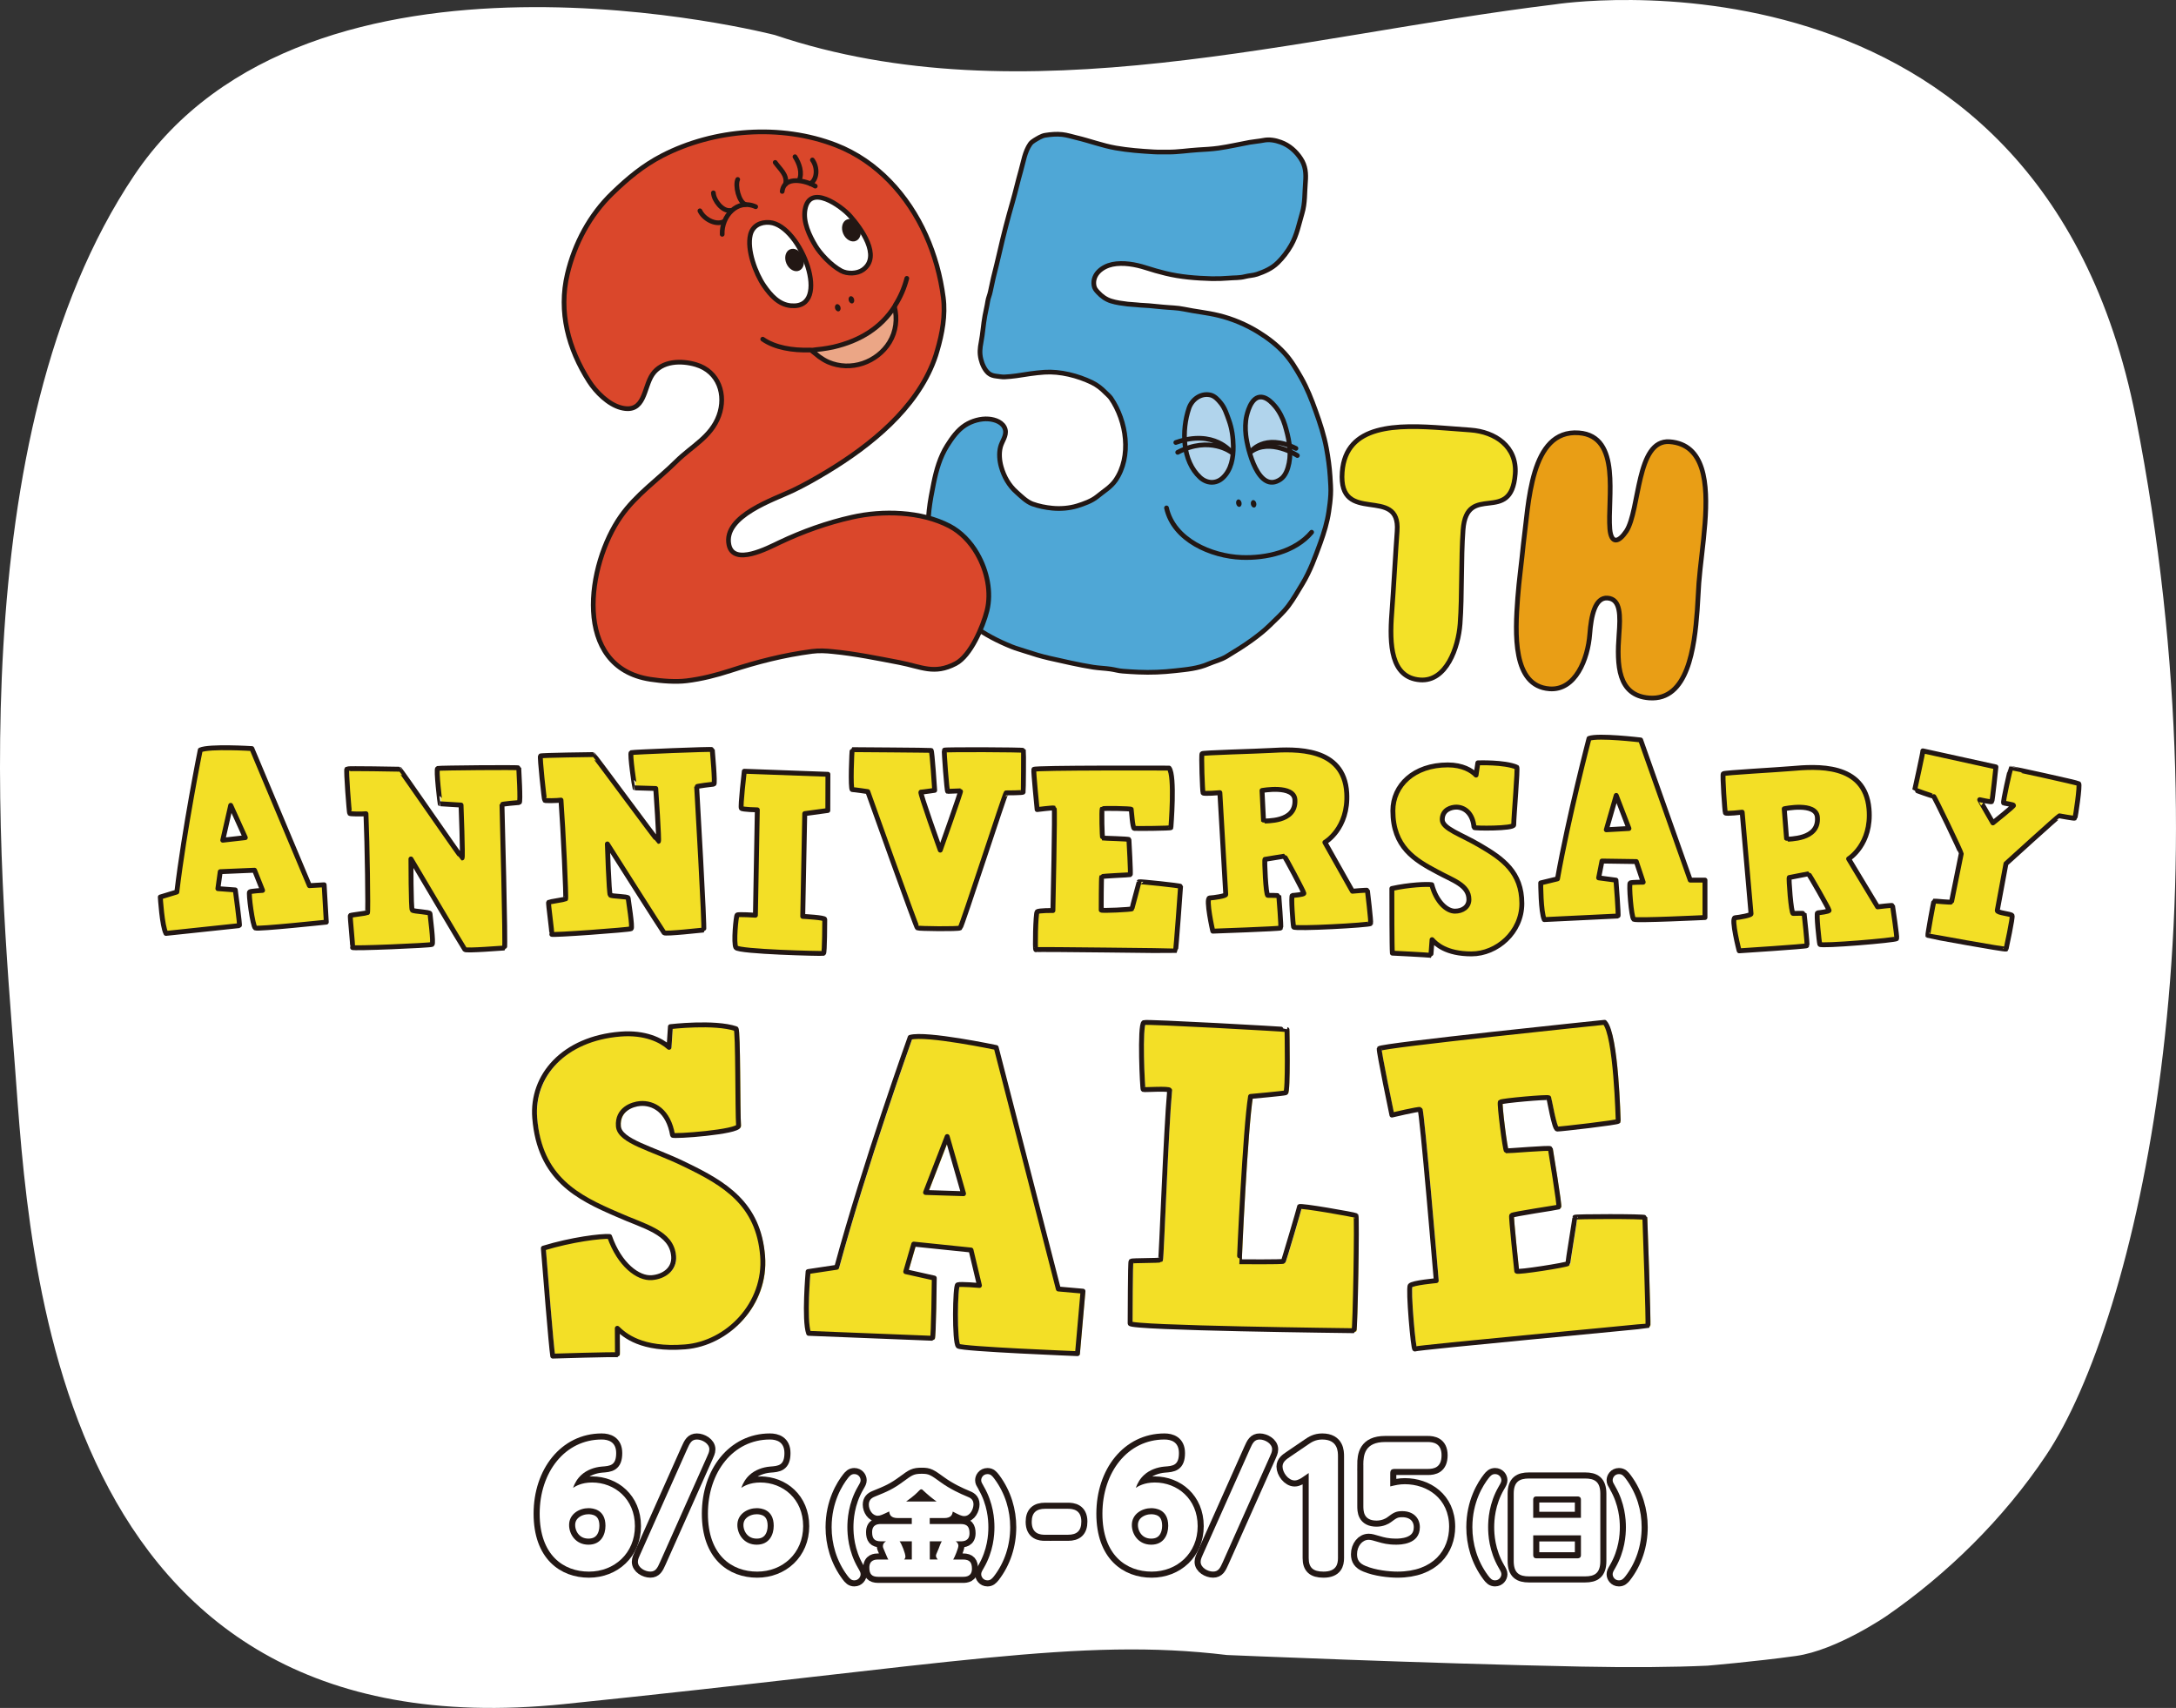<?xml version="1.0" encoding="UTF-8"?>
<svg id="Layer_2" data-name="Layer 2" xmlns="http://www.w3.org/2000/svg" viewBox="0 0 1155.84 907.07">
  <rect x="0" y="0" width="1155.84" height="907.07" fill="#333333" stroke="none"/>
  <defs>
    <style>
      .cls-1, .cls-2, .cls-3, .cls-4 {
        stroke: #221714;
        stroke-linecap: round;
        stroke-linejoin: round;
      }

      .cls-1, .cls-2, .cls-4 {
        stroke-width: 2.5px;
      }

      .cls-1, .cls-5, .cls-3 {
        fill: none;
      }

      .cls-6 {
        fill: #da472b;
      }

      .cls-2 {
        fill: #f3e128;
      }

      .cls-5 {
        stroke: #231815;
        stroke-width: 6.45px;
      }

      .cls-7 {
        fill: #fff;
      }

      .cls-8 {
        fill: #221714;
      }

      .cls-9 {
        fill: #eba686;
      }

      .cls-3 {
        stroke-width: 2.6px;
      }

      .cls-4 {
        fill: #e99e15;
      }

      .cls-10 {
        fill: #f3df26;
      }

      .cls-11 {
        fill: #b1d4ec;
      }

      .cls-12 {
        fill: #4fa7d6;
      }
    </style>
  </defs>
  <g id="_デザイン" data-name="デザイン">
    <g>
      <g>
        <path class="cls-7" d="M1002.24,858.11c31.72-21.93,61.87-51.16,84.73-85.42,47.74-71.53,98.75-290.37,47.5-550.87C1083.23-38.67,825.8,2.35,825.8,2.35c-136.4,16.56-282.39,60.7-414.18,16.26,0,0-247.24-64.19-340.36,74.56C-21.85,231.92.19,464.31,7.87,565.51c7.69,101.2,18.75,367.51,291.76,339.51,206.57-21.19,273.53-35.51,352.06-26.06,0,0,104.48,4.49,188.44,6.16,26.34.52,48.4.33,66.83-.5,0,0,25.25-2.13,46.98-5.15,21.73-3.02,48.3-21.35,48.3-21.35Z"/>
        <g>
          <g>
            <path class="cls-12" d="M678.53,139.66c-2.96,2.92-6.97,4.66-10.84,5.98-2.06.68-4.21.69-6.35,1.25-2.87.77-5.75.55-8.67.82-3.05.26-6.12.34-9.16.28-8.19-.23-16.49-.87-24.46-2.83-3.52-.86-6.93-1.83-10.4-2.96-5.47-1.75-12.09-2.97-17.81-1.78-5.26,1.1-10.65,5.15-9.76,11.08.25,1.63.96,2.5,2.14,3.74,1.92,2.12,4.29,3.81,7,4.64,2.82.88,5.74,1.24,8.76,1.62,1.74.22,3.37.18,5.14.41,2.1.28,4.26.24,6.35.45,2.38.24,4.79.45,7.18.69,3.71.37,7.64.37,11.28,1.14,6.09,1.28,12.24,1.84,18.29,3.32,7.39,1.77,14.78,4.9,21.27,8.92,4.96,3.08,9.68,6.67,13.64,10.96,3.63,3.92,6.37,8.6,9.02,13.22,3.15,5.55,5.5,11.51,7.64,17.51,2.4,6.61,4.55,13.17,5.82,20.11.89,4.86,1.59,9.81,1.91,14.78.19,3.19.49,6.53.3,9.73-.16,3.01-.55,6.03-1,8.99-.84,5.66-2.53,11.16-4.46,16.53-2.73,7.46-5.44,15.08-9.62,21.93-2.37,3.87-4.58,7.86-7.33,11.52-2.84,3.78-6.61,7.12-10.01,10.47-2.66,2.63-5.87,5.15-8.96,7.42-4.45,3.27-9.2,6.19-13.95,9.06-3.1,1.84-6.22,2.52-9.53,3.93-5.58,2.45-11.68,2.98-17.69,3.63-6.51.75-13.06,1.02-19.62.73-2.74-.11-5.52-.3-8.25-.51-2.22-.14-4.23-.79-6.44-1.1-3.07-.44-6.16-.52-9.24-.99-7.99-1.26-15.67-3.11-23.51-4.85-4.17-.95-8.25-2.2-12.3-3.54-2.47-.86-5.05-1.49-7.48-2.49-14.59-5.86-28.24-14.51-36.01-28.68-5.16-9.34-8.09-19.32-8.4-30.05-.12-4.49,0-9.14.47-13.61.53-4.92,1.5-9.74,2.46-14.59,1.41-6.89,3.37-13.82,7.13-19.82,2.55-4.03,5.51-8.28,9.66-10.94,3.51-2.24,8.17-3.6,12.38-3.26,3.51.27,7.87,1.8,8.85,5.62.83,3.29-1.81,6.27-2.56,9.31-.85,3.34-.51,7.16.41,10.46,1.44,5.14,4.1,9.93,8.14,13.47,2.52,2.26,5.2,4.97,8.39,6.22,3.41,1.23,7.03,1.95,10.61,2.29,4.31.42,8.99.06,13.15-1.19,3.59-1.11,7.83-2.61,10.74-5,3.4-2.83,7.17-4.94,9.71-8.63,8.68-12.65,5.86-31.38-2.42-43.53-.82-1.17-1.99-2.09-2.98-3.1-2.08-2.15-4.47-4-7.15-5.3-7.49-3.61-16.82-6.01-25.2-5.46-4.99.33-9.97,1.14-14.9,1.91-2.11.33-4.12.45-6.19.59-1.6.09-2.92-.27-4.44-.4-1.55-.18-3.03-.56-4.22-1.58-2.09-1.82-3.37-4.8-4.02-7.44-.78-3.23-.51-5.83.09-8.97.9-4.61,1.16-9.4,2.02-14.05.46-2.57,1.13-5.13,1.51-7.71.28-1.87,1.06-3.35,1.42-5.26.48-2.37.99-4.69,1.53-7.07,1.14-4.68,2.36-9.35,3.41-14.05,2.01-8.87,4.32-17.76,6.87-26.55,1.56-5.4,2.79-10.92,4.35-16.35,1.36-4.72,2.07-10.09,4.94-14.24.65-.89,1.39-1.45,2.32-2.01,1.68-1,3.75-2.36,5.72-2.66,2.87-.46,6.05-.74,8.96-.41,2.6.27,5.15,1.12,7.7,1.72,6.99,1.66,13.67,4.21,20.78,5.45,6.6,1.16,13.36,1.67,20.03,2.06,2.56.16,5.19.05,7.76.09,5.41.03,10.58-.84,15.92-1.17,3.63-.21,7.26-.4,10.88-.9,5.55-.79,11-2.07,16.51-3.08,2.37-.42,4.85-.59,7.22-1.05,3.19-.67,6.41-.09,9.42,1.01,4.43,1.62,8.01,4.79,10.56,8.7,2.58,3.86,2.84,7.99,2.47,12.42-.47,5.58-.15,11.21-1.76,16.57-1.74,5.87-2.75,11.5-5.82,16.94-1.95,3.45-4.41,6.67-7.27,9.46"/>
            <path class="cls-1" d="M678.53,139.66c-2.96,2.92-6.97,4.66-10.84,5.98-2.06.68-4.21.69-6.35,1.25-2.87.77-5.75.55-8.67.82-3.05.26-6.12.34-9.16.28-8.19-.23-16.49-.87-24.46-2.83-3.52-.86-6.93-1.83-10.4-2.96-5.47-1.75-12.09-2.97-17.81-1.78-5.26,1.1-10.65,5.15-9.76,11.08.25,1.63.96,2.5,2.14,3.74,1.92,2.12,4.29,3.81,7,4.64,2.82.88,5.74,1.24,8.76,1.62,1.74.22,3.37.18,5.14.41,2.1.28,4.26.24,6.35.45,2.38.24,4.79.45,7.18.69,3.71.37,7.64.37,11.28,1.14,6.09,1.28,12.24,1.84,18.29,3.32,7.39,1.77,14.78,4.9,21.27,8.92,4.96,3.08,9.68,6.67,13.64,10.96,3.63,3.92,6.37,8.6,9.02,13.22,3.15,5.55,5.5,11.51,7.64,17.51,2.4,6.61,4.55,13.17,5.82,20.11.89,4.86,1.59,9.81,1.91,14.78.19,3.19.49,6.53.3,9.73-.16,3.01-.55,6.03-1,8.99-.84,5.66-2.53,11.16-4.46,16.53-2.73,7.46-5.44,15.08-9.62,21.93-2.37,3.87-4.58,7.86-7.33,11.52-2.84,3.78-6.61,7.12-10.01,10.47-2.66,2.63-5.87,5.15-8.96,7.42-4.45,3.27-9.2,6.19-13.95,9.06-3.1,1.84-6.22,2.52-9.53,3.93-5.58,2.45-11.68,2.98-17.69,3.63-6.51.75-13.06,1.02-19.62.73-2.74-.11-5.52-.3-8.25-.51-2.22-.14-4.23-.79-6.44-1.1-3.07-.44-6.16-.52-9.24-.99-7.99-1.26-15.67-3.11-23.51-4.85-4.17-.95-8.25-2.2-12.3-3.54-2.47-.86-5.05-1.49-7.48-2.49-14.59-5.86-28.24-14.51-36.01-28.68-5.16-9.34-8.09-19.32-8.4-30.05-.12-4.49,0-9.14.47-13.61.53-4.92,1.5-9.74,2.46-14.59,1.41-6.89,3.37-13.82,7.13-19.82,2.55-4.03,5.51-8.28,9.66-10.94,3.51-2.24,8.17-3.6,12.38-3.26,3.51.27,7.87,1.8,8.85,5.62.83,3.29-1.81,6.27-2.56,9.31-.85,3.34-.51,7.16.41,10.46,1.44,5.14,4.1,9.93,8.14,13.47,2.52,2.26,5.2,4.97,8.39,6.22,3.41,1.23,7.03,1.95,10.61,2.29,4.31.42,8.99.06,13.15-1.19,3.59-1.11,7.83-2.61,10.74-5,3.4-2.83,7.17-4.94,9.71-8.63,8.68-12.65,5.86-31.38-2.42-43.53-.82-1.17-1.99-2.09-2.98-3.1-2.08-2.15-4.47-4-7.15-5.3-7.49-3.61-16.82-6.01-25.2-5.46-4.99.33-9.97,1.14-14.9,1.91-2.11.33-4.12.45-6.19.59-1.6.09-2.92-.27-4.44-.4-1.55-.18-3.03-.56-4.22-1.58-2.09-1.82-3.37-4.8-4.02-7.44-.78-3.23-.51-5.83.09-8.97.9-4.61,1.16-9.4,2.02-14.05.46-2.57,1.13-5.13,1.51-7.71.28-1.87,1.06-3.35,1.42-5.26.48-2.37.99-4.69,1.53-7.07,1.14-4.68,2.36-9.35,3.41-14.05,2.01-8.87,4.32-17.76,6.87-26.55,1.56-5.4,2.79-10.92,4.35-16.35,1.36-4.72,2.07-10.09,4.94-14.24.65-.89,1.39-1.45,2.32-2.01,1.68-1,3.75-2.36,5.72-2.66,2.87-.46,6.05-.74,8.96-.41,2.6.27,5.15,1.12,7.7,1.72,6.99,1.66,13.67,4.21,20.78,5.45,6.6,1.16,13.36,1.67,20.03,2.06,2.56.16,5.19.05,7.76.09,5.41.03,10.58-.84,15.92-1.17,3.63-.21,7.26-.4,10.88-.9,5.55-.79,11-2.07,16.51-3.08,2.37-.42,4.85-.59,7.22-1.05,3.19-.67,6.41-.09,9.42,1.01,4.43,1.62,8.01,4.79,10.56,8.7,2.58,3.86,2.84,7.99,2.47,12.42-.47,5.58-.15,11.21-1.76,16.57-1.74,5.87-2.75,11.5-5.82,16.94-1.95,3.45-4.41,6.67-7.27,9.46Z"/>
            <path class="cls-11" d="M680.19,254.53c-11.73,8.03-17.57-15.94-18.41-23.49-.36-3.22-.35-6.93.39-10.11.95-4.05,3.43-11.4,8.96-9.88,2.4.66,4.51,2.77,6.08,4.62,2.33,2.71,4.29,6.65,5.29,10.01,1.94,6.47,3.56,13.57,2.2,20.3-.62,3.1-1.83,6.7-4.5,8.55"/>
            <path class="cls-1" d="M680.19,254.53c-11.73,8.03-17.57-15.94-18.41-23.49-.36-3.22-.35-6.93.39-10.11.95-4.05,3.43-11.4,8.96-9.88,2.4.66,4.51,2.77,6.08,4.62,2.33,2.71,4.29,6.65,5.29,10.01,1.94,6.47,3.56,13.57,2.2,20.3-.62,3.1-1.83,6.7-4.5,8.55Z"/>
            <path class="cls-1" d="M689.13,241.93s-14.63-9.63-24.98-1.76c0,0,7.21-10.44,24.23-2.03"/>
            <path class="cls-11" d="M631.5,216.89c1.59-4.71,6.29-8.29,11.47-7.11,2.25.52,4.03,2.47,5.43,4.22,2.21,2.64,3.26,6.09,4.41,9.27,1.6,4.47,2.2,9.03,2.28,13.81.08,5.87-1.05,12.46-5.52,16.63-3.66,3.45-8.55,3.1-12.1-.14-9.55-8.78-9.86-25.07-5.96-36.68"/>
            <path class="cls-1" d="M631.5,216.89c1.59-4.71,6.29-8.29,11.47-7.11,2.25.52,4.03,2.47,5.43,4.22,2.21,2.64,3.26,6.09,4.41,9.27,1.6,4.47,2.2,9.03,2.28,13.81.08,5.87-1.05,12.46-5.52,16.63-3.66,3.45-8.55,3.1-12.1-.14-9.55-8.78-9.86-25.07-5.96-36.68Z"/>
            <path class="cls-1" d="M625.56,240.23c17.09-8.97,28.64.05,28.64.05,0,0-9.2-12.51-29.64-5.28"/>
            <path class="cls-8" d="M664.45,267.85c.2,1.09,1.02,1.86,1.82,1.68.78-.13,1.26-1.14,1.03-2.25-.2-1.08-1.02-1.83-1.81-1.66-.79.17-1.26,1.14-1.04,2.23"/>
            <path class="cls-8" d="M656.64,267.49c.19,1.11,1.02,1.85,1.79,1.69.78-.14,1.26-1.16,1.04-2.23-.21-1.09-1.02-1.85-1.81-1.7-.78.17-1.26,1.16-1.03,2.25"/>
            <path class="cls-1" d="M696.71,282.66c-8.73,10.45-24.22,13.91-37.29,13.39-15.88-.63-36.03-9.16-39.8-26.31"/>
          </g>
          <g>
            <path class="cls-6" d="M519.09,294.11c5.35,9.26,7.59,20.61,5.16,30.29-2.12,8.36-8.65,23.9-16.63,28.04-11.48,5.97-18.02,1.7-29.99-.61-11.71-2.23-23.26-4.62-35.15-5.78-3.65-.39-7.31-.61-11.15-.11-15.2,2.01-28.87,5.51-43.47,10.26-7.49,2.43-15.26,4.41-23.11,5.36-5.75.71-13.18.16-19.27-.78-41.85-6.43-33.66-61.1-15.66-86.61,8.13-11.55,19.61-19.41,29.39-29.11,8.15-8.09,18.44-12.92,22.61-24.25,4.05-11.05.06-23.51-12.13-27.17-7.78-2.3-18.08-2.13-23.13,5.23-4.74,6.89-3.84,21-16.66,17.68-6.77-1.76-13.34-8.32-17.06-14.15-10.95-17.18-16.25-36.78-11.46-56.9,3.83-16.13,11.9-31.33,23.88-42.87,8.21-7.94,16.33-14.72,26.53-19.98,27.51-14.2,62.88-16.94,92.27-5.56,21.85,8.47,38.23,26.67,47.72,47.78,4.71,10.5,7.82,21.72,9.28,33.12,1.23,9.45-.58,19.2-3.24,28.25-.46,1.68-.98,3.27-1.56,4.84-9.59,26-33.84,45.48-56.8,59.36-5.81,3.51-11.94,6.99-18.03,9.92-9.88,4.79-37.42,13.58-34.23,28.97,2.39,11.44,20.69,1.7,26.91-1.25,12.28-5.82,25.22-10.45,38.51-13.42,16.3-3.68,36.6-3.16,51.68,4.68,6.06,3.14,11.18,8.46,14.81,14.77"/>
            <path class="cls-1" d="M519.09,294.11c5.35,9.26,7.59,20.61,5.16,30.29-2.12,8.36-8.65,23.9-16.63,28.04-11.48,5.97-18.02,1.7-29.99-.61-11.71-2.23-23.26-4.62-35.15-5.78-3.65-.39-7.31-.61-11.15-.11-15.2,2.01-28.87,5.51-43.47,10.26-7.49,2.43-15.26,4.41-23.11,5.36-5.75.71-13.18.16-19.27-.78-41.85-6.43-33.66-61.1-15.66-86.61,8.13-11.55,19.61-19.41,29.39-29.11,8.15-8.09,18.44-12.92,22.61-24.25,4.05-11.05.06-23.51-12.13-27.17-7.78-2.3-18.08-2.13-23.13,5.23-4.74,6.89-3.84,21-16.66,17.68-6.77-1.76-13.34-8.32-17.06-14.15-10.95-17.18-16.25-36.78-11.46-56.9,3.83-16.13,11.9-31.33,23.88-42.87,8.21-7.94,16.33-14.72,26.53-19.98,27.51-14.2,62.88-16.94,92.27-5.56,21.85,8.47,38.23,26.67,47.72,47.78,4.71,10.5,7.82,21.72,9.28,33.12,1.23,9.45-.58,19.2-3.24,28.25-.46,1.68-.98,3.27-1.56,4.84-9.59,26-33.84,45.48-56.8,59.36-5.81,3.51-11.94,6.99-18.03,9.92-9.88,4.79-37.42,13.58-34.23,28.97,2.39,11.44,20.69,1.7,26.91-1.25,12.28-5.82,25.22-10.45,38.51-13.42,16.3-3.68,36.6-3.16,51.68,4.68,6.06,3.14,11.18,8.46,14.81,14.77Z"/>
            <path class="cls-7" d="M420.07,162.34c22.17,2.13,5.47-42.75-11.24-44.19-4.91-.42-9.09,1.81-10.24,6.53-1.94,7.9,2.74,20.51,7.22,27.03,3.57,5.17,7.9,10.03,14.26,10.64"/>
            <path class="cls-1" d="M420.07,162.34c22.17,2.13,5.47-42.75-11.24-44.19-4.91-.42-9.09,1.81-10.24,6.53-1.94,7.9,2.74,20.51,7.22,27.03,3.57,5.17,7.9,10.03,14.26,10.64Z"/>
            <path class="cls-8" d="M426.42,136.2c1.34,3.12.49,6.49-1.93,7.53-2.37,1.04-5.4-.66-6.76-3.77-1.34-3.13-.5-6.51,1.89-7.53,2.42-1.04,5.46.67,6.8,3.78"/>
            <path class="cls-7" d="M446.8,143.81c3.29,1.78,8.48,1.66,11.56-.53,10.06-7.14-1.28-22.34-6.77-28.54-4.71-5.33-21.57-17.48-23.97-3.4-1.14,6.59,2.32,13.86,5.65,19.35,2.33,3.83,7.94,10.1,13.53,13.12"/>
            <path class="cls-1" d="M446.8,143.81c3.29,1.78,8.48,1.66,11.56-.53,10.06-7.14-1.28-22.34-6.77-28.54-4.71-5.33-21.57-17.48-23.97-3.4-1.14,6.59,2.32,13.86,5.65,19.35,2.33,3.83,7.94,10.1,13.53,13.12Z"/>
            <path class="cls-8" d="M456.6,120.41c1.34,3.1.49,6.49-1.92,7.51-2.4,1.04-5.42-.67-6.78-3.78-1.34-3.12-.5-6.5,1.89-7.52,2.42-1.04,5.44.66,6.8,3.79"/>
            <path class="cls-8" d="M446.41,163.02c.32,1.03-.06,2.08-.83,2.31-.78.24-1.65-.42-1.99-1.44-.31-1.05.06-2.09.83-2.32.78-.25,1.66.41,1.99,1.45"/>
            <path class="cls-8" d="M453.64,158.79c.34,1.05-.04,2.09-.81,2.33-.77.24-1.65-.42-1.97-1.45-.33-1.02.04-2.08.81-2.31.78-.24,1.67.39,1.98,1.43"/>
            <path class="cls-1" d="M429.97,185.89c-8.85.27-18.26-1.18-24.83-5.76"/>
            <path class="cls-1" d="M481.68,147.83c-1.36,5.22-3.44,9.95-6.11,14.17"/>
            <path class="cls-1" d="M383.61,124.44c-.36-9.59,7.97-19.08,17.79-14.65"/>
            <path class="cls-1" d="M384.27,117.79c-4.54,1.9-10.58-1.67-12.5-5.84"/>
            <path class="cls-1" d="M388.04,111.76c-4.33.65-8.92-5.42-9.11-9.33"/>
            <path class="cls-1" d="M395.95,108.6c-3.53-1.28-5.59-10.18-4.09-13.3"/>
            <path class="cls-1" d="M415.48,101.67c1.07-8.6,12.71-5.77,17.57-2.82"/>
            <path class="cls-1" d="M417.2,97.82c1.32-4.81-3.07-8.13-5.43-11.56"/>
            <path class="cls-1" d="M424.43,95.87c1.95-4,.13-9.11-2.16-12.63"/>
            <path class="cls-1" d="M430.39,97.51c3.63-1.98,4.14-8.41,1.14-12.55"/>
            <path class="cls-9" d="M475.25,162.69c-7.19,11.39-18.48,18.36-32.67,21.63-2,.43-4.04.77-6.07,1.04-1.12.13-2.23.27-3.37.37-.23,0-2.04.39-2.23.16.49.69,1.46,1.26,2.09,1.83.7.62,1.43,1.19,2.2,1.77,1.5,1.08,3.1,2.05,4.77,2.79,5.79,2.52,12.42,2.69,18.39.66,5.78-1.97,10.91-5.9,14.1-11.14,3.48-5.68,4.29-12.55,2.65-18.96"/>
            <path class="cls-1" d="M475.25,162.69c-7.19,11.39-18.48,18.36-32.67,21.63-2,.43-4.04.77-6.07,1.04-1.12.13-2.23.27-3.37.37-.23,0-2.04.39-2.23.16.49.69,1.46,1.26,2.09,1.83.7.62,1.43,1.19,2.2,1.77,1.5,1.08,3.1,2.05,4.77,2.79,5.79,2.52,12.42,2.69,18.39.66,5.78-1.97,10.91-5.9,14.1-11.14,3.48-5.68,4.29-12.55,2.65-18.96"/>
          </g>
          <path class="cls-2" d="M742.12,282.02c1.85-24.69-31.35-2.35-29.17-31.34,1.92-25.55,29.1-25.24,54.22-23.35,4.73.36,9.44.71,13.96,1.05,13.1.98,24.82,8.77,23.72,23.37-2.06,27.48-25.77,3.89-27.7,29.66-1.15,15.24-.45,34.73-1.59,49.97-.93,12.45-7.28,30.76-21.23,29.71-15.67-1.18-16.29-18.93-15.06-35.25.95-12.67,2.07-33.31,2.86-43.83Z"/>
          <path class="cls-4" d="M844.45,336.77c-1,13.31-7.66,30.09-21.4,29.06-19.75-1.48-18.3-29.44-16.88-48.34.71-9.45,2.05-18.63,3-28.49,2.9-21.37,3.51-61.06,29.48-59.11,22.76,1.71,15.09,34.82,16.46,51.11.36,3.92,1.51,5.73,3.02,5.84,1.71.13,3.81-1.87,5.75-4.75,7.33-11.32,5.18-48.84,23-47.5,18.68,1.4,20.37,22.04,18.77,43.3-.86,11.38-2.58,22.91-3.24,31.72-.32,4.29-.48,9.25-.88,14.61-1.47,19.54-4.9,48-25.51,46.45-16.75-1.26-17.25-17.49-16.05-33.59.76-10.09.99-18.93-6.09-19.46-6.66-.5-8.71,9.49-9.43,19.15Z"/>
        </g>
        <g>
          <path class="cls-10" d="M88.94,495.98c-2.12-3.94-3.01-19.31-3.01-19.31l8.78-2.67c4.02-33.65,12.44-75.41,12.44-75.41,4.75-2.17,27.42-.76,27.42-.76l30.57,72.8,7.82-.45,1.14,19.82s-36.18,3.84-37.71,3.12c-1.4-.87-3.79-18.86-3-19.18.79-.45,6.86-.8,6.86-.8l-4.27-10.71-18.22.78-1.24,9,9.24.69s2.58,18.93,2.17,18.95l-39,4.14ZM123.32,427.98l-4.21,18.51,11.97-1.36-7.75-17.14Z"/>
          <path class="cls-3" d="M88.16,495.71c-2.12-3.94-3.01-19.31-3.01-19.31l8.78-2.67c4.02-33.65,12.44-75.41,12.44-75.41,4.75-2.17,27.42-.76,27.42-.76l30.57,72.8,7.82-.45,1.14,19.82s-36.18,3.84-37.71,3.12c-1.4-.87-3.79-18.86-3-19.18.79-.45,6.86-.8,6.86-.8l-4.27-10.71-18.22.78-1.24,9,9.24.69s2.58,18.93,2.17,18.95l-39,4.14ZM122.54,427.71l-4.21,18.51,11.97-1.36-7.75-17.14Z"/>
        </g>
        <g>
          <path class="cls-10" d="M186.92,486.51c.4-.27,8.65-1.22,9.05-1.49.41-.27-.13-37.01-.81-52.55-2.03.27-8.37.13-8.65-.14-.27-.27-2.03-23.23-1.49-23.64.54-.4,27.56.14,27.96.14s32.69,47.01,33.23,47.14c.54.14-.54-28.1-.54-28.1,0,0-10.94-.68-11.08-.68s-2.3-18.51-1.35-18.78,43.09-.68,43.09-.27,1.08,18.37.27,18.37-9.19.81-9.19,1.08,2.03,76.19,1.35,76.19-20.4,1.62-21.07.81c-.68-.81-28.64-48.09-28.64-48.09,0,0,0,26.34.68,27.15.67.81,9.46.95,9.46,1.89s2.03,15.8,1.08,16.35-42.69,2.3-42.28,1.62c.4-.68-1.49-16.75-1.08-17.02Z"/>
          <path class="cls-3" d="M186.15,486.2c.4-.27,8.65-1.22,9.05-1.49.41-.27-.13-37.01-.81-52.55-2.03.27-8.37.13-8.65-.14-.27-.27-2.03-23.23-1.49-23.64.54-.4,27.56.14,27.96.14s32.69,47.01,33.23,47.14c.54.14-.54-28.1-.54-28.1,0,0-10.94-.68-11.08-.68s-2.3-18.51-1.35-18.78,43.09-.68,43.09-.27,1.08,18.37.27,18.37-9.19.81-9.19,1.08,2.03,76.19,1.35,76.19-20.4,1.62-21.07.81c-.68-.81-28.64-48.09-28.64-48.09,0,0,0,26.34.68,27.15.67.81,9.46.95,9.46,1.89s2.03,15.8,1.08,16.35-42.69,2.3-42.28,1.62c.4-.68-1.49-16.75-1.08-17.02Z"/>
        </g>
        <g>
          <path class="cls-10" d="M292.21,479.49c.4-.28,8.6-1.49,9-1.77s-1.3-36.99-2.46-52.5c-2.02.33-8.37.4-8.65.14-.28-.26-2.75-23.16-2.23-23.58.53-.42,27.55-.73,27.95-.74s34.15,45.96,34.69,46.08c.54.12-1.42-28.07-1.42-28.07,0,0-10.96-.33-11.09-.33s-2.87-18.43-1.94-18.72,43.05-2.03,43.06-1.62,1.66,18.33.85,18.35-9.16,1.1-9.15,1.37,4.41,76.09,3.74,76.11-20.34,2.26-21.04,1.47c-.7-.79-30.13-47.17-30.13-47.17,0,0,.83,26.33,1.53,27.12.7.79,9.48.65,9.51,1.59s2.52,15.73,1.59,16.3c-.93.57-42.6,3.63-42.21,2.95.38-.69-2.01-16.7-1.61-16.98Z"/>
          <path class="cls-3" d="M291.44,479.2c.4-.28,8.6-1.49,9-1.77s-1.3-36.99-2.46-52.5c-2.02.33-8.37.4-8.65.14-.28-.26-2.75-23.16-2.23-23.58.53-.42,27.55-.73,27.95-.74s34.15,45.96,34.69,46.08c.54.12-1.42-28.07-1.42-28.07,0,0-10.96-.33-11.09-.33s-2.87-18.43-1.94-18.72,43.05-2.03,43.06-1.62,1.66,18.33.85,18.35-9.16,1.1-9.15,1.37,4.41,76.09,3.74,76.11-20.34,2.26-21.04,1.47c-.7-.79-30.13-47.17-30.13-47.17,0,0,.83,26.33,1.53,27.12.7.79,9.48.65,9.51,1.59s2.52,15.73,1.59,16.3c-.93.57-42.6,3.63-42.21,2.95.38-.69-2.01-16.7-1.61-16.98Z"/>
        </g>
        <g>
          <path class="cls-10" d="M427.14,487.05c.67.03,11.74.61,11.69,1.55s.02,17.86-.67,18.09-45.13-.85-46.51-3.09c-1.37-2.24.06-16.77.62-17.28s9.73.1,9.73.1l1.01-55.95s-7.84-.14-8.48-.84c-.64-.71,1.56-19.67,1.56-19.67l44.42,1.63-.05,19.21-12.26,1.66-1.07,54.59Z"/>
          <path class="cls-3" d="M426.4,486.69c.67.03,11.74.61,11.69,1.55s.02,17.86-.67,18.09-45.13-.85-46.51-3.09c-1.37-2.24.06-16.77.62-17.28s9.73.1,9.73.1l1.01-55.95s-7.84-.14-8.48-.84c-.64-.71,1.56-19.67,1.56-19.67l44.42,1.63-.05,19.21-12.26,1.66-1.07,54.59Z"/>
        </g>
        <g>
          <path class="cls-10" d="M495.35,398.85c.54.13,1.89,21.21,1.89,21.21,0,0-6.48.95-7.29.95s10.26,30.8,10.26,30.8c0,0,11.21-31.48,10.81-31.48s-6.48.27-6.89.27-2.03-21.48-1.76-21.88c.27-.4,41.88-.27,42.01.14.14.4,0,21.75-.13,22.15-.14.4-8.51.4-9.05.4s-23.51,71.05-24.45,71.73c-.95.68-22.02.4-22.7,0-.67-.4-26.34-72.4-26.34-72.4,0,0-7.16-1.08-8.24-1.08s-.27-21.21,0-21.21c0,0,41.34.27,41.88.41Z"/>
          <path class="cls-3" d="M494.59,398.53c.54.13,1.89,21.21,1.89,21.21,0,0-6.48.95-7.29.95s10.26,30.8,10.26,30.8c0,0,11.21-31.48,10.81-31.48s-6.48.27-6.89.27-2.03-21.48-1.76-21.88c.27-.4,41.88-.27,42.01.14.14.4,0,21.75-.13,22.15-.14.4-8.51.4-9.05.4s-23.51,71.05-24.45,71.73c-.95.68-22.02.4-22.7,0-.67-.4-26.34-72.4-26.34-72.4,0,0-7.16-1.08-8.24-1.08s-.27-21.21,0-21.21c0,0,41.34.27,41.88.41Z"/>
        </g>
        <g>
          <path class="cls-10" d="M551.66,484.57c.81-.81,8.38-.68,8.38-.68,0,0,1.21-54.17.67-54.44-.54-.27-9.05.81-9.05.81,0,0-2.03-20.4-1.76-21.34.27-.95,71.86-.68,71.86-.68,3.24,4.19.95,31.2.95,31.61s-18.51.54-19.45.41c-.95-.14-1.49-9.73-1.62-10.13-.14-.41-15-.68-15.4-.27-.4.4-.13,15.4.27,15.53.4.13,13.91.4,13.91.81s1.08,18.51.68,18.64c-.4.14-14.86.68-15.13,1.08-.27.4-.27,17.16-.27,17.7s16.35-.27,16.35-.68,3.78-14.05,3.78-14.32,22.02,2.03,22.02,2.43-2.43,34.04-2.7,34.18-73.62-.95-74.16-.54c-.54.41-.14-19.32.67-20.13Z"/>
          <path class="cls-3" d="M550.9,484.26c.81-.81,8.38-.68,8.38-.68,0,0,1.21-54.17.67-54.44-.54-.27-9.05.81-9.05.81,0,0-2.03-20.4-1.76-21.34.27-.95,71.86-.68,71.86-.68,3.24,4.19.95,31.2.95,31.61s-18.51.54-19.45.41c-.95-.14-1.49-9.73-1.62-10.13-.14-.41-15-.68-15.4-.27-.4.4-.13,15.4.27,15.53.4.13,13.91.4,13.91.81s1.08,18.51.68,18.64c-.4.14-14.86.68-15.13,1.08-.27.4-.27,17.16-.27,17.7s16.35-.27,16.35-.68,3.78-14.05,3.78-14.32,22.02,2.03,22.02,2.43-2.43,34.04-2.7,34.18-73.62-.95-74.16-.54c-.54.41-.14-19.32.67-20.13Z"/>
        </g>
        <g>
          <path class="cls-10" d="M643.32,477.18c2.29-.13,8.6-1.04,8.55-1.85l-3.13-54.08s-8.62.77-8.93.11c-.31-.66-1.04-20.24-.53-20.81s28.61-1.25,36.3-1.7c13.08-.76,39.12-1.99,40.55,22.55,1.1,19.01-11.61,26.24-11.61,26.24l14.63,25.95s7.94-.73,7.96-.46,2.05,16.8,1.7,17.63c-.36.83-40.55,3.02-40.89,1.83-.34-1.2-1.51-16.69-.7-16.74s6.2-.49,6.16-1.17-10.07-19.71-10.48-19.69-9.78,1.65-10.19,1.67.43,19.19,1.51,19.13,5.82.07,5.83.2,1.37,16.7.99,17.13c-.38.43-36.03,1.68-36.03,1.68.02.4-3.99-17.5-1.7-17.63ZM671.95,436.42c.78-.45,17.38,1.02,16.66-11.38-.47-8.09-17.47-4.94-17.47-4.94,0,0,.82,16.6.81,16.33Z"/>
          <path class="cls-3" d="M642.54,476.91c2.29-.13,8.6-1.04,8.55-1.85l-3.13-54.08s-8.62.77-8.93.11c-.31-.66-1.04-20.24-.53-20.81.51-.57,28.61-1.25,36.3-1.7,13.08-.76,39.12-1.99,40.55,22.55,1.1,19.01-11.61,26.24-11.61,26.24l14.63,25.95s7.94-.73,7.96-.46,2.05,16.8,1.7,17.63c-.36.83-40.55,3.02-40.89,1.83-.34-1.2-1.51-16.69-.7-16.74s6.2-.49,6.16-1.17-10.07-19.71-10.48-19.69-9.78,1.65-10.19,1.67.43,19.19,1.51,19.13,5.82.07,5.83.2,1.37,16.7.99,17.13c-.38.43-36.03,1.68-36.03,1.68.02.4-3.99-17.5-1.7-17.63ZM671.17,436.15c.78-.45,17.38,1.02,16.66-11.38-.47-8.09-17.47-4.94-17.47-4.94,0,0,.82,16.6.81,16.33Z"/>
        </g>
        <g>
          <path class="cls-10" d="M785.77,405.46s14.05-.54,20.67,2.3c.68.27-1.62,26.34-1.62,30.66,0,2.03-21.07,1.89-21.07,1.35-.68-7.83-5.27-10.81-9.46-10.81-2.43,0-7.43,1.22-7.43,6.62,0,4.86,10.13,7.83,20.13,13.78,12.02,7.02,22.15,14.18,22.15,30.8,0,15.26-13.24,26.75-26.75,26.75s-18.91-5.27-20.94-7.56c-.27,2.97-.54,8.38-.68,8.38-.68-.27-20.4-1.22-20.4-1.22-.27-2.97-.27-27.29-.27-34.31,9.18-2.03,18.51-2.43,21.21-2.03,2.43,9.19,7.97,14.05,12.29,14.05,3.92,0,7.43-2.16,7.43-6.21,0-7.7-8.65-10.13-16.75-14.59-12.02-6.35-23.64-13.24-23.64-32.56,0-13.37,11.08-24.31,29.18-24.31,7.84,0,12.7,2.97,15,5.4l.95-6.48Z"/>
          <path class="cls-3" d="M785,405.15s14.05-.54,20.67,2.3c.68.27-1.62,26.34-1.62,30.66,0,2.03-21.07,1.89-21.07,1.35-.68-7.83-5.27-10.81-9.46-10.81-2.43,0-7.43,1.22-7.43,6.62,0,4.86,10.13,7.83,20.13,13.78,12.02,7.02,22.15,14.18,22.15,30.8,0,15.26-13.24,26.75-26.75,26.75s-18.91-5.27-20.94-7.56c-.27,2.97-.54,8.38-.68,8.38-.68-.27-20.4-1.22-20.4-1.22-.27-2.97-.27-27.29-.27-34.31,9.18-2.03,18.51-2.43,21.21-2.03,2.43,9.19,7.97,14.05,12.29,14.05,3.92,0,7.43-2.16,7.43-6.21,0-7.7-8.65-10.13-16.75-14.59-12.02-6.35-23.64-13.24-23.64-32.56,0-13.37,11.08-24.31,29.18-24.31,7.84,0,12.7,2.97,15,5.4l.95-6.48Z"/>
        </g>
        <g>
          <path class="cls-10" d="M821.04,488.68c-1.89-4.05-1.89-19.45-1.89-19.45l8.91-2.16c5.94-33.37,16.75-74.57,16.75-74.57,4.86-1.89,27.42.81,27.42.81l26.34,74.43h7.83v19.86s-36.34,1.76-37.82.95c-1.35-.95-2.7-19.05-1.89-19.32.81-.4,6.89-.4,6.89-.4l-3.65-10.94-18.24-.27-1.76,8.92,9.19,1.22s1.49,19.05,1.08,19.05l-39.17,1.89ZM859.27,422.76l-5.27,18.24,12.02-.68-6.75-17.56Z"/>
          <path class="cls-3" d="M820.28,488.36c-1.89-4.05-1.89-19.45-1.89-19.45l8.91-2.16c5.94-33.37,16.75-74.57,16.75-74.57,4.86-1.89,27.42.81,27.42.81l26.34,74.43h7.83v19.86s-36.34,1.76-37.82.95c-1.35-.95-2.7-19.05-1.89-19.32.81-.4,6.89-.4,6.89-.4l-3.65-10.94-18.24-.27-1.76,8.92,9.19,1.22s1.49,19.05,1.08,19.05l-39.17,1.89ZM858.5,422.44l-5.27,18.24,12.02-.68-6.75-17.56Z"/>
        </g>
        <g>
          <path class="cls-10" d="M922.39,487.66c2.29-.2,8.57-1.29,8.5-2.1l-4.71-53.96s-8.59,1.02-8.92.37c-.33-.65-1.63-20.2-1.13-20.78s28.57-2.09,36.23-2.76c13.05-1.14,39.05-3.14,41.19,21.36,1.66,18.97-10.83,26.57-10.83,26.57l15.38,25.51s7.92-.96,7.94-.69,2.54,16.73,2.21,17.57c-.33.84-40.45,4.21-40.82,3.02-.38-1.19-1.99-16.64-1.19-16.71s6.18-.67,6.12-1.35-10.64-19.41-11.05-19.38-9.73,1.93-10.13,1.97.99,19.17,2.07,19.07,5.82-.1,5.83.03,1.86,16.65,1.49,17.09c-.37.44-35.97,2.73-35.97,2.73.04.4-4.5-17.37-2.21-17.57ZM949.82,446.08c.77-.47,17.4.52,16.32-11.86-.7-8.08-17.61-4.43-17.61-4.43,0,0,1.31,16.56,1.29,16.3Z"/>
          <path class="cls-3" d="M921.61,487.41c2.29-.2,8.57-1.29,8.5-2.1l-4.71-53.96s-8.59,1.02-8.92.37c-.33-.65-1.63-20.2-1.13-20.78s28.57-2.09,36.23-2.76c13.05-1.14,39.05-3.14,41.19,21.36,1.66,18.97-10.83,26.57-10.83,26.57l15.38,25.51s7.92-.96,7.94-.69,2.54,16.73,2.21,17.57c-.33.84-40.45,4.21-40.82,3.02-.38-1.19-1.99-16.64-1.19-16.71s6.18-.67,6.12-1.35-10.64-19.41-11.05-19.38-9.73,1.93-10.13,1.97.99,19.17,2.07,19.07,5.82-.1,5.83.03,1.86,16.65,1.49,17.09c-.37.44-35.97,2.73-35.97,2.73.04.4-4.5-17.37-2.21-17.57ZM949.03,445.83c.77-.47,17.4.52,16.32-11.86-.7-8.08-17.61-4.43-17.61-4.43,0,0,1.31,16.56,1.29,16.3Z"/>
        </g>
        <g>
          <path class="cls-10" d="M1060.88,407.77s-1.86,18.09-2.21,18.43c-.34.34-6.28-.99-6.41-1.02s7.02,12.31,7.02,12.31c0,0,11.33-9.01,10.99-9.36-.34-.35-4.61-1.07-5.27-1.2s3.56-18.3,3.72-18.4c.16-.11,35.27,7.54,36.12,8.12.85.58-1.73,18.12-2.05,18.33-.32.21-7.76-1.15-8.16-1.23s-28.42,25.4-28.42,25.4c0,0-4.34,23.52-4.61,24.84s7.36,1.76,7.86,2.69-3.08,17.29-3.19,17.82-41.31-6.97-41.55-7.15,3-18.27,3.29-18.35c.29-.08,9.19.89,9.27.49l5.16-25.56c.13-.66-14.43-30.89-14.75-30.68-.32.21-9.95-3.25-9.93-3.38s4.57-20.58,4.3-20.63l38.79,8.53Z"/>
          <path class="cls-3" d="M1060.19,407.31s-1.86,18.09-2.21,18.43c-.34.34-6.28-.99-6.41-1.02s7.02,12.31,7.02,12.31c0,0,11.33-9.01,10.99-9.36-.34-.35-4.61-1.07-5.27-1.2s3.56-18.3,3.72-18.4c.16-.11,35.27,7.54,36.12,8.12.85.58-1.73,18.12-2.05,18.33-.32.21-7.76-1.15-8.16-1.23s-28.42,25.4-28.42,25.4c0,0-4.34,23.52-4.61,24.84s7.36,1.76,7.86,2.69-3.08,17.29-3.19,17.82-41.31-6.97-41.55-7.15,3-18.27,3.29-18.35c.29-.08,9.19.89,9.27.49l5.16-25.56c.13-.66-14.43-30.89-14.75-30.68-.32.21-9.95-3.25-9.93-3.38s4.57-20.58,4.3-20.63l38.79,8.53Z"/>
        </g>
        <g>
          <path class="cls-10" d="M357.4,545.68s23.42-2.77,34.86,1.1c1.17.36.79,44.26,1.36,51.48.27,3.39-34.98,5.96-35.05,5.06-2.17-13.01-10.24-17.37-17.25-16.81-4.06.32-12.26,3.02-11.54,12.05.65,8.13,17.98,11.75,35.48,20.36,21.04,10.15,38.93,20.78,41.13,48.56,2.03,25.52-18.58,46.48-41.17,48.27-23.26,1.85-32.32-6.3-36.01-9.87-.06,5,.21,14.07-.02,14.09-1.17-.36-34.27.68-34.27.68-.84-4.93-4.07-45.59-5-57.33,15.09-4.61,30.62-6.52,35.19-6.2,5.28,15.04,15.19,22.43,22.42,21.86,6.55-.52,12.13-4.6,11.6-11.37-1.02-12.87-15.8-15.79-29.94-22.17-20.94-9.02-41.28-19-43.85-51.29-1.78-22.36,15.3-42.12,45.56-44.53,13.1-1.04,21.63,3.28,25.79,7.04l.72-10.97Z"/>
          <path class="cls-3" d="M356.09,545.25s23.42-2.77,34.86,1.1c1.17.36.79,44.26,1.36,51.48.27,3.39-34.98,5.96-35.05,5.06-2.17-13.01-10.24-17.37-17.25-16.81-4.06.32-12.26,3.02-11.54,12.05.65,8.13,17.98,11.75,35.48,20.36,21.04,10.15,38.93,20.78,41.13,48.56,2.03,25.52-18.58,46.48-41.17,48.27-23.26,1.85-32.32-6.3-36.01-9.87-.06,5,.21,14.07-.02,14.09-1.17-.36-34.27.68-34.27.68-.84-4.93-4.07-45.59-5-57.33,15.09-4.61,30.62-6.52,35.19-6.2,5.28,15.04,15.19,22.43,22.42,21.86,6.55-.52,12.13-4.6,11.6-11.37-1.02-12.87-15.8-15.79-29.94-22.17-20.94-9.02-41.28-19-43.85-51.29-1.78-22.36,15.3-42.12,45.56-44.53,13.1-1.04,21.63,3.28,25.79,7.04l.72-10.97Z"/>
        </g>
        <g>
          <path class="cls-10" d="M430.75,708.75c-2.56-7.05-.29-32.78-.29-32.78l15.21-2.29c14.86-54.87,39-122.11,39-122.11,8.41-2.44,45.7,5.4,45.7,5.4l33.02,128.25,13.09,1.16-2.93,33.18s-60.97-2.43-63.33-4.01c-2.12-1.78-1.7-32.22-.31-32.55,1.42-.56,11.57.34,11.57.34l-4.48-18.82-30.43-3.14-4.25,14.64,15.17,3.39s-.33,32.04-1.01,31.98l-65.73-2.62ZM504.36,604.25l-11.5,29.69,20.19.65-8.69-30.34Z"/>
          <path class="cls-3" d="M429.53,708.11c-2.56-7.05-.29-32.78-.29-32.78l15.21-2.29c14.86-54.87,39-122.11,39-122.11,8.41-2.44,45.7,5.4,45.7,5.4l33.02,128.25,13.09,1.16-2.93,33.18s-60.97-2.43-63.33-4.01c-2.12-1.78-1.7-32.22-.31-32.55,1.42-.56,11.57.34,11.57.34l-4.48-18.82-30.43-3.14-4.25,14.64,15.17,3.39s-.33,32.04-1.01,31.98l-65.73-2.62ZM503.13,603.62l-11.5,29.69,20.19.65-8.69-30.34Z"/>
        </g>
        <g>
          <path class="cls-10" d="M684.89,547.38c0,.23.64,33.11-.73,33.53-1.37.41-18.64,1.96-18.64,1.96-2.73,16.24-6.13,87.77-5.9,87.78s23.11.21,23.35-.24c.24-.45,8.51-28.09,8.53-29s29.35,4.24,30.01,4.71-.39,61.19-1.06,61.17-118.96-1.35-118.89-3.84.02-32.64.49-33.08c.47-.44,15.19-.25,15.66-.69.46-.44,2.86-68.6,4.83-90.07.03-1.13-13.59-.16-14.04-.4s-1.97-34.28.33-35.58c1.38-.64,76.06,3.53,76.05,3.75Z"/>
          <path class="cls-3" d="M683.63,546.82c0,.23.64,33.11-.73,33.53s-18.64,1.96-18.64,1.96c-2.73,16.24-6.13,87.77-5.9,87.78s23.11.21,23.35-.24c.24-.45,8.51-28.09,8.53-29s29.35,4.24,30.01,4.71c.67.47-.39,61.19-1.06,61.17s-118.96-1.35-118.89-3.84c.07-2.49.02-32.64.49-33.08.47-.44,15.19-.25,15.66-.69.46-.44,2.86-68.6,4.83-90.07.03-1.13-13.59-.16-14.04-.4s-1.97-34.28.33-35.58c1.38-.64,76.06,3.53,76.05,3.75Z"/>
        </g>
        <g>
          <path class="cls-10" d="M750.4,683.16c1.21-1.5,13.84-2.63,13.84-2.63,0,0-7.66-90.55-8.61-90.91-.95-.35-14.95,2.97-14.95,2.97,0,0-7.03-33.65-6.75-35.28.28-1.63,119.73-13.98,119.73-13.98,6.16,6.4,7.16,51.87,7.23,52.54s-30.77,4.21-32.37,4.16c-1.6-.06-4.22-15.95-4.52-16.61-.3-.65-25.13,1.56-25.73,2.3-.6.75,2.53,25.71,3.23,25.86.7.15,23.28-1.81,23.35-1.14.07.68,5.11,30.67,4.46,30.97-.65.3-24.66,3.78-25.04,4.51-.38.72,2.62,28.66,2.72,29.56s27.21-3.38,27.14-4.05,3.79-24.11,3.74-24.56,37.08-.56,37.16.12,2.04,57.2,1.61,57.48c-.42.27-122.95,11.59-123.77,12.37-.83.77-3.68-32.19-2.47-33.69Z"/>
          <path class="cls-3" d="M749.07,682.77c1.21-1.5,13.84-2.63,13.84-2.63,0,0-7.66-90.55-8.61-90.91s-14.95,2.97-14.95,2.97c0,0-7.03-33.65-6.75-35.28.28-1.63,119.73-13.98,119.73-13.98,6.16,6.4,7.16,51.87,7.23,52.54s-30.77,4.21-32.37,4.16c-1.6-.06-4.22-15.95-4.52-16.61-.3-.65-25.13,1.56-25.73,2.3-.6.75,2.53,25.71,3.23,25.86.7.15,23.28-1.81,23.35-1.14s5.11,30.67,4.46,30.97c-.65.3-24.66,3.78-25.04,4.51-.38.72,2.62,28.66,2.72,29.56s27.21-3.38,27.14-4.05,3.79-24.11,3.74-24.56,37.08-.56,37.16.12,2.04,57.2,1.61,57.48c-.42.27-122.95,11.59-123.77,12.37-.83.77-3.68-32.19-2.47-33.69Z"/>
        </g>
      </g>
      <g>
        <g>
          <path class="cls-5" d="M314.5,787.34c11.96,0,22.75,8.7,22.75,23.16s-10.95,24.17-24.42,24.17-26.17-8.7-26.17-30.77,13.46-39.39,32.95-39.39c3.51,0,7.69,1.25,7.69,7.19,0,6.61-3.18,6.86-7.69,7.19-3.93.33-7.94,1.84-10.7,4.35-2.26,2.01-3.6,4.43-4.52,6.94,1.17-.75,4.35-2.84,10.12-2.84ZM312.58,800.97c-4.77,0-10.29,3.01-10.29,8.95,0,4.93,3.51,10.45,10.29,10.45s9.03-5.43,9.03-10.04c0-8.78-6.77-9.36-9.03-9.36Z"/>
          <path class="cls-5" d="M365,769.61c1.42-3.18,2.34-5.1,5.18-5.1s6.61,2.17,6.61,5.18c0,1.42-.67,2.68-1.25,4.01l-24.92,55.86c-1.42,3.18-2.34,5.1-5.18,5.1s-6.61-2.09-6.61-5.18c0-1.42.67-2.68,1.25-4.01l24.92-55.86Z"/>
          <path class="cls-5" d="M403.88,787.34c11.96,0,22.74,8.7,22.74,23.16s-10.95,24.17-24.42,24.17-26.17-8.7-26.17-30.77,13.46-39.39,32.95-39.39c3.51,0,7.69,1.25,7.69,7.19,0,6.61-3.18,6.86-7.69,7.19-3.93.33-7.94,1.84-10.7,4.35-2.26,2.01-3.6,4.43-4.52,6.94,1.17-.75,4.35-2.84,10.12-2.84ZM401.95,800.97c-4.77,0-10.28,3.01-10.28,8.95,0,4.93,3.51,10.45,10.28,10.45s9.03-5.43,9.03-10.04c0-8.78-6.77-9.36-9.03-9.36Z"/>
          <path class="cls-5" d="M455.73,832.68c1.11,1.93,1.41,2.46,1.41,3.4,0,1.4-1.17,3.22-3.34,3.22-1.64,0-2.46-.88-3.69-2.52-5.85-7.84-8.37-16.97-8.37-25.7,0-13.29,5.68-22.3,8.72-26.16.99-1.23,1.81-2.05,3.34-2.05,2.17,0,3.34,1.81,3.34,3.22,0,.94-.29,1.46-1.41,3.39-5.21,8.95-5.62,17.79-5.62,21.6s.41,12.64,5.62,21.6Z"/>
          <path class="cls-5" d="M476.9,806.23c-3.57,0-4.39-1.64-4.57-3.51-3.57,1.7-4.74,2.28-6.09,2.28-2.81,0-4.74-3.1-4.74-5.91,0-2.22,1.17-3.45,3.22-4.27,6.5-2.63,9.66-3.92,15.39-8.19,4.39-3.22,5.33-3.92,9.48-3.92,3.86,0,4.57.53,10.18,4.57,4.74,3.45,10.42,6.09,13.87,7.49,1.58.64,3.45,1.41,3.45,4.16,0,2.46-1.7,6.26-4.92,6.26-1.52,0-3.04-.82-6.09-2.4-.23,1.64-.82,3.45-4.62,3.45h-7.61v3.16h16.45c3.57,0,4.68,1.64,4.68,4.92,0,4.1-3.22,4.27-4.68,4.27h-2.64c1.41.94,1.41,2.17,1.41,2.4,0,1.17-1.93,6.03-2.75,7.26h5.21c3.63,0,4.74,1.64,4.74,4.92,0,4.04-3.1,4.27-4.74,4.27h-45.07c-3.57,0-4.68-1.64-4.68-4.92,0-4.1,3.22-4.27,4.68-4.27h5.39c-.12-.23-.29-.47-.47-.88-.23-.47-1.11-2.69-1.35-3.16-.94-2.17-1.05-2.4-1.05-3.04,0-1.41.94-2.17,1.64-2.58h-2.69c-3.63,0-4.68-1.64-4.68-4.92,0-4.1,3.16-4.27,4.68-4.27h16.39v-3.16h-7.43ZM477.84,818.58c1.05,1.23,3.1,6.44,3.1,8.14,0,.82-.47,1.23-.7,1.52h4.1v-9.66h-6.5ZM497.51,797.45c-2.52-1.81-4.86-3.75-7.08-5.85-.53-.53-.64-.64-1.05-.64s-.7.24-1.11.64c-1.23,1.29-2.75,2.87-6.97,5.85h16.21ZM498.21,828.24c-.76-.7-1.05-1.35-1.05-2.05,0-.47.18-.82,1.41-3.69.23-.58,1.23-3.39,1.7-3.92h-6.38v9.66h4.33Z"/>
          <path class="cls-5" d="M522.6,789.49c-1.11-1.93-1.41-2.46-1.41-3.39,0-1.35,1.11-3.22,3.34-3.22,1.64,0,2.46.88,3.69,2.52,5.85,7.9,8.37,16.92,8.37,25.7,0,9.48-2.93,18.73-8.72,26.16-1,1.23-1.82,2.05-3.34,2.05-2.22,0-3.34-1.87-3.34-3.22,0-.94.29-1.46,1.41-3.4,5.09-8.78,5.62-17.38,5.62-21.6s-.53-12.82-5.62-21.6Z"/>
          <path class="cls-5" d="M555.14,815.1c-2.51,0-7.11-.42-7.11-6.86,0-4.93,2.51-6.94,7.11-6.94h12.13c2.59,0,7.11.5,7.11,6.77,0,5.02-2.43,7.02-7.11,7.02h-12.13Z"/>
          <path class="cls-5" d="M613.42,787.34c11.96,0,22.75,8.7,22.75,23.16s-10.96,24.17-24.42,24.17-26.17-8.7-26.17-30.77,13.46-39.39,32.95-39.39c3.51,0,7.69,1.25,7.69,7.19,0,6.61-3.18,6.86-7.69,7.19-3.93.33-7.94,1.84-10.7,4.35-2.26,2.01-3.6,4.43-4.52,6.94,1.17-.75,4.35-2.84,10.12-2.84ZM611.5,800.97c-4.77,0-10.29,3.01-10.29,8.95,0,4.93,3.51,10.45,10.29,10.45s9.03-5.43,9.03-10.04c0-8.78-6.77-9.36-9.03-9.36Z"/>
          <path class="cls-5" d="M663.92,769.61c1.42-3.18,2.34-5.1,5.19-5.1s6.61,2.17,6.61,5.18c0,1.42-.67,2.68-1.25,4.01l-24.92,55.86c-1.42,3.18-2.34,5.1-5.19,5.1s-6.61-2.09-6.61-5.18c0-1.42.67-2.68,1.25-4.01l24.92-55.86Z"/>
          <path class="cls-5" d="M692.22,784.33c-.92.67-2.76,1.92-4.52,1.92-3.43,0-6.44-4.26-6.44-7.36,0-2.51,2.01-3.85,3.85-5.1l9.95-6.77c1.59-1.09,3.76-2.51,7.28-2.51,8.36,0,8.36,6.52,8.36,8.95v54.02c0,3.18-.84,7.19-7.69,7.19-5.6,0-7.86-2.17-7.86-7.19v-45.16l-2.93,2.01Z"/>
          <path class="cls-5" d="M724.16,777.97c0-5.18.75-12.13,11.62-12.13h22.58c2.68,0,7.36.5,7.36,7.02s-4.01,7.28-7.36,7.28h-17.39c-1.92,0-2.51.58-2.51,2.51v6.77c2.84-.67,4.85-1.17,7.78-1.17,11.71,0,23.5,7.44,23.5,22.58,0,12.21-8.2,23.83-27.43,23.83-4.35,0-11.62-.75-16.97-3.01-3.26-1.34-4.52-3.18-4.52-6.19,0-4.27,2.76-7.69,6.19-7.69,1.17,0,2.26.34,5.1,1.17,2.26.67,5.02,1.42,9.45,1.42,2.01,0,12.63,0,12.63-9.28,0-4.85-3.43-8.53-9.36-8.53-3.51,0-4.77.92-8.03,3.35-.67.5-2.76,1.67-5.6,1.67-7.02,0-7.02-5.18-7.02-7.86v-21.74Z"/>
          <path class="cls-5" d="M796.08,832.68c1.11,1.93,1.41,2.46,1.41,3.4,0,1.4-1.17,3.22-3.34,3.22-1.64,0-2.46-.88-3.69-2.52-5.85-7.84-8.37-16.97-8.37-25.7,0-13.29,5.68-22.3,8.72-26.16.99-1.23,1.81-2.05,3.34-2.05,2.17,0,3.34,1.81,3.34,3.22,0,.94-.29,1.46-1.41,3.39-5.21,8.95-5.62,17.79-5.62,21.6s.41,12.64,5.62,21.6Z"/>
          <path class="cls-5" d="M850.05,829.06c0,6.44-3.04,8.14-8.08,8.14h-29.79c-5.09,0-8.13-1.7-8.13-8.14v-35.76c0-6.38,3.04-8.08,8.13-8.08h29.79c5.03,0,8.08,1.7,8.08,8.08v35.76ZM839.75,806.11v-9.72c0-1.29-.99-1.64-1.64-1.64h-22.07c-1.46,0-1.64,1.11-1.64,1.64v9.72h25.34ZM814.41,815.42v10.54c0,.58.23,1.64,1.64,1.64h22.07c.59,0,1.64-.29,1.64-1.64v-10.54h-25.34Z"/>
          <path class="cls-5" d="M858.02,789.49c-1.11-1.93-1.41-2.46-1.41-3.39,0-1.35,1.11-3.22,3.34-3.22,1.64,0,2.46.88,3.69,2.52,5.85,7.9,8.37,16.92,8.37,25.7,0,9.48-2.93,18.73-8.72,26.16-.99,1.23-1.81,2.05-3.34,2.05-2.22,0-3.34-1.87-3.34-3.22,0-.94.29-1.46,1.41-3.4,5.09-8.78,5.62-17.38,5.62-21.6s-.53-12.82-5.62-21.6Z"/>
        </g>
        <g>
          <path class="cls-7" d="M314.5,787.34c11.96,0,22.75,8.7,22.75,23.16s-10.95,24.17-24.42,24.17-26.17-8.7-26.17-30.77,13.46-39.39,32.95-39.39c3.51,0,7.69,1.25,7.69,7.19,0,6.61-3.18,6.86-7.69,7.19-3.93.33-7.94,1.84-10.7,4.35-2.26,2.01-3.6,4.43-4.52,6.94,1.17-.75,4.35-2.84,10.12-2.84ZM312.58,800.97c-4.77,0-10.29,3.01-10.29,8.95,0,4.93,3.51,10.45,10.29,10.45s9.03-5.43,9.03-10.04c0-8.78-6.77-9.36-9.03-9.36Z"/>
          <path class="cls-7" d="M365,769.61c1.42-3.18,2.34-5.1,5.18-5.1s6.61,2.17,6.61,5.18c0,1.42-.67,2.68-1.25,4.01l-24.92,55.86c-1.42,3.18-2.34,5.1-5.18,5.1s-6.61-2.09-6.61-5.18c0-1.42.67-2.68,1.25-4.01l24.92-55.86Z"/>
          <path class="cls-7" d="M403.88,787.34c11.96,0,22.74,8.7,22.74,23.16s-10.95,24.17-24.42,24.17-26.17-8.7-26.17-30.77,13.46-39.39,32.95-39.39c3.51,0,7.69,1.25,7.69,7.19,0,6.61-3.18,6.86-7.69,7.19-3.93.33-7.94,1.84-10.7,4.35-2.26,2.01-3.6,4.43-4.52,6.94,1.17-.75,4.35-2.84,10.12-2.84ZM401.95,800.97c-4.77,0-10.28,3.01-10.28,8.95,0,4.93,3.51,10.45,10.28,10.45s9.03-5.43,9.03-10.04c0-8.78-6.77-9.36-9.03-9.36Z"/>
          <path class="cls-7" d="M455.73,832.68c1.11,1.93,1.41,2.46,1.41,3.4,0,1.4-1.17,3.22-3.34,3.22-1.64,0-2.46-.88-3.69-2.52-5.85-7.84-8.37-16.97-8.37-25.7,0-13.29,5.68-22.3,8.72-26.16.99-1.23,1.81-2.05,3.34-2.05,2.17,0,3.34,1.81,3.34,3.22,0,.94-.29,1.46-1.41,3.39-5.21,8.95-5.62,17.79-5.62,21.6s.41,12.64,5.62,21.6Z"/>
          <path class="cls-7" d="M476.9,806.23c-3.57,0-4.39-1.64-4.57-3.51-3.57,1.7-4.74,2.28-6.09,2.28-2.81,0-4.74-3.1-4.74-5.91,0-2.22,1.17-3.45,3.22-4.27,6.5-2.63,9.66-3.92,15.39-8.19,4.39-3.22,5.33-3.92,9.48-3.92,3.86,0,4.57.53,10.18,4.57,4.74,3.45,10.42,6.09,13.87,7.49,1.58.64,3.45,1.41,3.45,4.16,0,2.46-1.7,6.26-4.92,6.26-1.52,0-3.04-.82-6.09-2.4-.23,1.64-.82,3.45-4.62,3.45h-7.61v3.16h16.45c3.57,0,4.68,1.64,4.68,4.92,0,4.1-3.22,4.27-4.68,4.27h-2.64c1.41.94,1.41,2.17,1.41,2.4,0,1.17-1.93,6.03-2.75,7.26h5.21c3.63,0,4.74,1.64,4.74,4.92,0,4.04-3.1,4.27-4.74,4.27h-45.07c-3.57,0-4.68-1.64-4.68-4.92,0-4.1,3.22-4.27,4.68-4.27h5.39c-.12-.23-.29-.47-.47-.88-.23-.47-1.11-2.69-1.35-3.16-.94-2.17-1.05-2.4-1.05-3.04,0-1.41.94-2.17,1.64-2.58h-2.69c-3.63,0-4.68-1.64-4.68-4.92,0-4.1,3.16-4.27,4.68-4.27h16.39v-3.16h-7.43ZM477.84,818.58c1.05,1.23,3.1,6.44,3.1,8.14,0,.82-.47,1.23-.7,1.52h4.1v-9.66h-6.5ZM497.51,797.45c-2.52-1.81-4.86-3.75-7.08-5.85-.53-.53-.64-.64-1.05-.64s-.7.24-1.11.64c-1.23,1.29-2.75,2.87-6.97,5.85h16.21ZM498.21,828.24c-.76-.7-1.05-1.35-1.05-2.05,0-.47.18-.82,1.41-3.69.23-.58,1.23-3.39,1.7-3.92h-6.38v9.66h4.33Z"/>
          <path class="cls-7" d="M522.6,789.49c-1.11-1.93-1.41-2.46-1.41-3.39,0-1.35,1.11-3.22,3.34-3.22,1.64,0,2.46.88,3.69,2.52,5.85,7.9,8.37,16.92,8.37,25.7,0,9.48-2.93,18.73-8.72,26.16-1,1.23-1.82,2.05-3.34,2.05-2.22,0-3.34-1.87-3.34-3.22,0-.94.29-1.46,1.41-3.4,5.09-8.78,5.62-17.38,5.62-21.6s-.53-12.82-5.62-21.6Z"/>
          <path class="cls-7" d="M555.14,815.1c-2.51,0-7.11-.42-7.11-6.86,0-4.93,2.51-6.94,7.11-6.94h12.13c2.59,0,7.11.5,7.11,6.77,0,5.02-2.43,7.02-7.11,7.02h-12.13Z"/>
          <path class="cls-7" d="M613.42,787.34c11.96,0,22.75,8.7,22.75,23.16s-10.96,24.17-24.42,24.17-26.17-8.7-26.17-30.77,13.46-39.39,32.95-39.39c3.51,0,7.69,1.25,7.69,7.19,0,6.61-3.18,6.86-7.69,7.19-3.93.33-7.94,1.84-10.7,4.35-2.26,2.01-3.6,4.43-4.52,6.94,1.17-.75,4.35-2.84,10.12-2.84ZM611.5,800.97c-4.77,0-10.29,3.01-10.29,8.95,0,4.93,3.51,10.45,10.29,10.45s9.03-5.43,9.03-10.04c0-8.78-6.77-9.36-9.03-9.36Z"/>
          <path class="cls-7" d="M663.92,769.61c1.42-3.18,2.34-5.1,5.19-5.1s6.61,2.17,6.61,5.18c0,1.42-.67,2.68-1.25,4.01l-24.92,55.86c-1.42,3.18-2.34,5.1-5.19,5.1s-6.61-2.09-6.61-5.18c0-1.42.67-2.68,1.25-4.01l24.92-55.86Z"/>
          <path class="cls-7" d="M692.22,784.33c-.92.67-2.76,1.92-4.52,1.92-3.43,0-6.44-4.26-6.44-7.36,0-2.51,2.01-3.85,3.85-5.1l9.95-6.77c1.59-1.09,3.76-2.51,7.28-2.51,8.36,0,8.36,6.52,8.36,8.95v54.02c0,3.18-.84,7.19-7.69,7.19-5.6,0-7.86-2.17-7.86-7.19v-45.16l-2.93,2.01Z"/>
          <path class="cls-7" d="M724.16,777.97c0-5.18.75-12.13,11.62-12.13h22.58c2.68,0,7.36.5,7.36,7.02s-4.01,7.28-7.36,7.28h-17.39c-1.92,0-2.51.58-2.51,2.51v6.77c2.84-.67,4.85-1.17,7.78-1.17,11.71,0,23.5,7.44,23.5,22.58,0,12.21-8.2,23.83-27.43,23.83-4.35,0-11.62-.75-16.97-3.01-3.26-1.34-4.52-3.18-4.52-6.19,0-4.27,2.76-7.69,6.19-7.69,1.17,0,2.26.34,5.1,1.17,2.26.67,5.02,1.42,9.45,1.42,2.01,0,12.63,0,12.63-9.28,0-4.85-3.43-8.53-9.36-8.53-3.51,0-4.77.92-8.03,3.35-.67.5-2.76,1.67-5.6,1.67-7.02,0-7.02-5.18-7.02-7.86v-21.74Z"/>
          <path class="cls-7" d="M796.08,832.68c1.11,1.93,1.41,2.46,1.41,3.4,0,1.4-1.17,3.22-3.34,3.22-1.64,0-2.46-.88-3.69-2.52-5.85-7.84-8.37-16.97-8.37-25.7,0-13.29,5.68-22.3,8.72-26.16.99-1.23,1.81-2.05,3.34-2.05,2.17,0,3.34,1.81,3.34,3.22,0,.94-.29,1.46-1.41,3.39-5.21,8.95-5.62,17.79-5.62,21.6s.41,12.64,5.62,21.6Z"/>
          <path class="cls-7" d="M850.05,829.06c0,6.44-3.04,8.14-8.08,8.14h-29.79c-5.09,0-8.13-1.7-8.13-8.14v-35.76c0-6.38,3.04-8.08,8.13-8.08h29.79c5.03,0,8.08,1.7,8.08,8.08v35.76ZM839.75,806.11v-9.72c0-1.29-.99-1.64-1.64-1.64h-22.07c-1.46,0-1.64,1.11-1.64,1.64v9.72h25.34ZM814.41,815.42v10.54c0,.58.23,1.64,1.64,1.64h22.07c.59,0,1.64-.29,1.64-1.64v-10.54h-25.34Z"/>
          <path class="cls-7" d="M858.02,789.49c-1.11-1.93-1.41-2.46-1.41-3.39,0-1.35,1.11-3.22,3.34-3.22,1.64,0,2.46.88,3.69,2.52,5.85,7.9,8.37,16.92,8.37,25.7,0,9.48-2.93,18.73-8.72,26.16-.99,1.23-1.81,2.05-3.34,2.05-2.22,0-3.34-1.87-3.34-3.22,0-.94.29-1.46,1.41-3.4,5.09-8.78,5.62-17.38,5.62-21.6s-.53-12.82-5.62-21.6Z"/>
        </g>
      </g>
    </g>
  </g>
</svg>